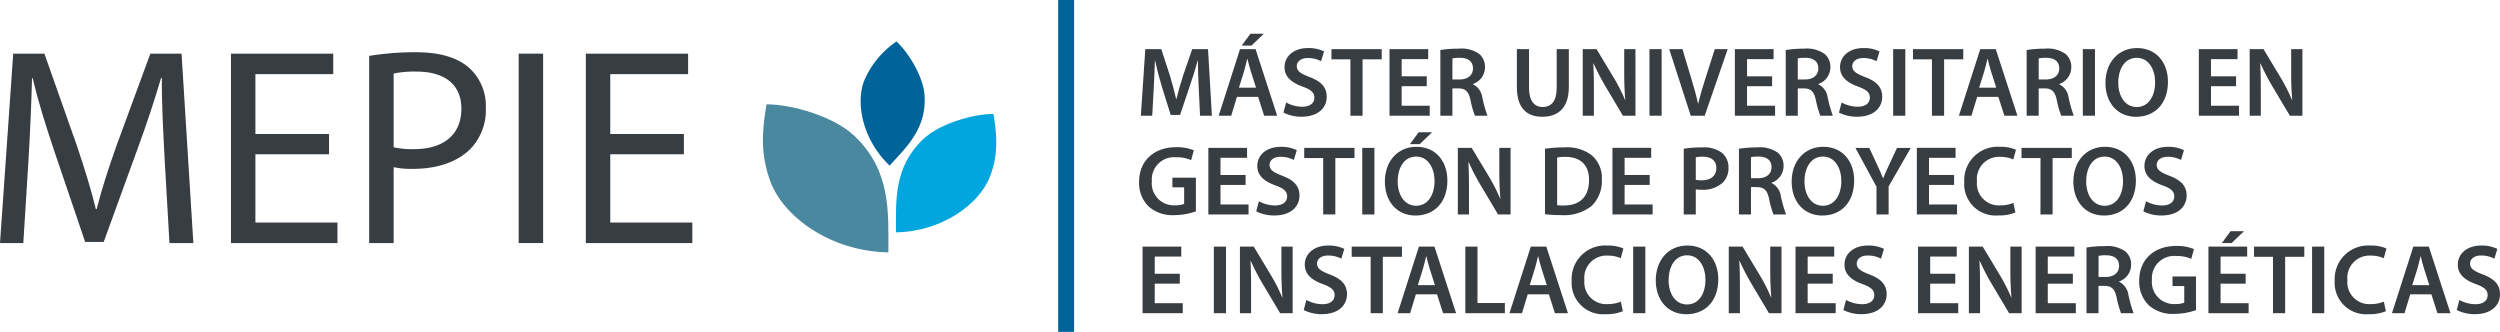 <svg xmlns="http://www.w3.org/2000/svg" width="386.612" height="51.324" viewBox="0 0 386.612 51.324"><g id="Grupo_22" data-name="Grupo 22" transform="translate(-229.676 -428.924)"><g id="Grupo_18" data-name="Grupo 18"><path id="Trazado_204" data-name="Trazado 204" d="M415.059,442.618c-.061-1.329-.138-2.932-.122-4.322h-.046c-.336,1.252-.764,2.642-1.223,3.94l-1.5,4.46h-1.451l-1.375-4.4c-.4-1.314-.763-2.719-1.038-4h-.031c-.046,1.344-.107,2.977-.183,4.383l-.229,4.139h-1.757l.687-10.295h2.475l1.344,4.14c.366,1.206.687,2.429.947,3.574h.045c.275-1.115.627-2.383,1.024-3.59l1.42-4.124h2.444l.6,10.295h-1.833Z" fill="#383d42"></path><path id="Trazado_205" data-name="Trazado 205" d="M420.965,443.9l-.885,2.917h-1.94l3.3-10.295h2.4l3.345,10.295h-2.016l-.932-2.917Zm2.948-1.421-.809-2.535c-.2-.627-.367-1.329-.519-1.924h-.031c-.153.6-.3,1.313-.489,1.924l-.794,2.535Zm1.207-8.339-1.909,1.833H421.7l1.345-1.833Z" fill="#383d42"></path><path id="Trazado_206" data-name="Trazado 206" d="M428.568,444.771a5.2,5.2,0,0,0,2.491.658c1.206,0,1.878-.566,1.878-1.406,0-.779-.519-1.237-1.833-1.71-1.7-.612-2.78-1.512-2.78-2.995,0-1.679,1.4-2.963,3.636-2.963a5.438,5.438,0,0,1,2.474.52l-.458,1.512a4.353,4.353,0,0,0-2.047-.489c-1.192,0-1.71.642-1.71,1.238,0,.794.594,1.16,1.969,1.7,1.788.672,2.659,1.573,2.659,3.055,0,1.649-1.253,3.085-3.91,3.085a6.108,6.108,0,0,1-2.781-.642Z" fill="#383d42"></path><path id="Trazado_207" data-name="Trazado 207" d="M438.51,438.1h-2.933v-1.574h7.775V438.1h-2.963v8.721H438.51Z" fill="#383d42"></path><path id="Trazado_208" data-name="Trazado 208" d="M450.314,442.251h-3.879v3.024h4.337v1.543h-6.216V436.523h5.987v1.543h-4.108v2.658h3.879Z" fill="#383d42"></path><path id="Trazado_209" data-name="Trazado 209" d="M452.419,436.661a17.861,17.861,0,0,1,2.841-.214,4.765,4.765,0,0,1,3.177.825,2.606,2.606,0,0,1,.886,2.062,2.745,2.745,0,0,1-1.863,2.581v.046a2.624,2.624,0,0,1,1.436,1.986,20.468,20.468,0,0,0,.809,2.871h-1.94a14.48,14.48,0,0,1-.687-2.428c-.291-1.344-.779-1.772-1.849-1.8h-.947v4.23h-1.863Zm1.863,4.552H455.4c1.268,0,2.063-.672,2.063-1.7,0-1.131-.795-1.65-2.017-1.65a5.486,5.486,0,0,0-1.161.091Z" fill="#383d42"></path><path id="Trazado_210" data-name="Trazado 210" d="M466.131,436.523v6c0,2.017.841,2.949,2.108,2.949,1.36,0,2.169-.932,2.169-2.949v-6h1.879V442.4c0,3.177-1.635,4.582-4.109,4.582-2.383,0-3.925-1.329-3.925-4.567v-5.9Z" fill="#383d42"></path><path id="Trazado_211" data-name="Trazado 211" d="M474.437,446.818V436.523h2.138l2.657,4.415a28.043,28.043,0,0,1,1.757,3.452h.031c-.123-1.375-.168-2.7-.168-4.277v-3.59h1.741v10.295h-1.94l-2.688-4.521a35.959,35.959,0,0,1-1.848-3.559l-.046.016c.076,1.328.092,2.688.092,4.384v3.68Z" fill="#383d42"></path><path id="Trazado_212" data-name="Trazado 212" d="M486.638,436.523v10.295h-1.879V436.523Z" fill="#383d42"></path><path id="Trazado_213" data-name="Trazado 213" d="M491.142,446.818l-3.33-10.295h2.046l1.406,4.674c.4,1.3.733,2.505,1.007,3.758h.032c.274-1.222.64-2.475,1.053-3.726l1.5-4.706h2L493.3,446.818Z" fill="#383d42"></path><path id="Trazado_214" data-name="Trazado 214" d="M503.725,442.251h-3.88v3.024h4.338v1.543h-6.217V436.523h5.987v1.543h-4.108v2.658h3.88Z" fill="#383d42"></path><path id="Trazado_215" data-name="Trazado 215" d="M505.83,436.661a17.861,17.861,0,0,1,2.841-.214,4.77,4.77,0,0,1,3.178.825,2.608,2.608,0,0,1,.885,2.062,2.745,2.745,0,0,1-1.863,2.581v.046a2.622,2.622,0,0,1,1.436,1.986,20.458,20.458,0,0,0,.809,2.871h-1.94a14.481,14.481,0,0,1-.687-2.428c-.291-1.344-.779-1.772-1.848-1.8h-.948v4.23H505.83Zm1.863,4.552h1.116c1.267,0,2.062-.672,2.062-1.7,0-1.131-.8-1.65-2.017-1.65a5.487,5.487,0,0,0-1.161.091Z" fill="#383d42"></path><path id="Trazado_216" data-name="Trazado 216" d="M514.472,444.771a5.193,5.193,0,0,0,2.49.658c1.206,0,1.879-.566,1.879-1.406,0-.779-.52-1.237-1.833-1.71-1.7-.612-2.78-1.512-2.78-2.995,0-1.679,1.4-2.963,3.635-2.963a5.431,5.431,0,0,1,2.474.52l-.458,1.512a4.35,4.35,0,0,0-2.047-.489c-1.191,0-1.71.642-1.71,1.238,0,.794.595,1.16,1.97,1.7,1.787.672,2.658,1.573,2.658,3.055,0,1.649-1.253,3.085-3.91,3.085a6.1,6.1,0,0,1-2.78-.642Z" fill="#383d42"></path><path id="Trazado_217" data-name="Trazado 217" d="M524.321,436.523v10.295h-1.879V436.523Z" fill="#383d42"></path><path id="Trazado_218" data-name="Trazado 218" d="M528.444,438.1h-2.932v-1.574h7.774V438.1h-2.963v8.721h-1.879Z" fill="#383d42"></path><path id="Trazado_219" data-name="Trazado 219" d="M535.437,443.9l-.885,2.917h-1.941l3.3-10.295h2.4l3.344,10.295h-2.015l-.932-2.917Zm2.948-1.421-.81-2.535c-.2-.627-.366-1.329-.518-1.924h-.032c-.152.6-.3,1.313-.488,1.924l-.794,2.535Z" fill="#383d42"></path><path id="Trazado_220" data-name="Trazado 220" d="M543.086,436.661a17.865,17.865,0,0,1,2.842-.214,4.764,4.764,0,0,1,3.176.825,2.6,2.6,0,0,1,.886,2.062,2.745,2.745,0,0,1-1.863,2.581v.046a2.619,2.619,0,0,1,1.435,1.986,20.709,20.709,0,0,0,.81,2.871h-1.939a14.342,14.342,0,0,1-.688-2.428c-.29-1.344-.779-1.772-1.849-1.8h-.946v4.23h-1.864Zm1.864,4.552h1.114c1.269,0,2.063-.672,2.063-1.7,0-1.131-.794-1.65-2.017-1.65a5.467,5.467,0,0,0-1.16.091Z" fill="#383d42"></path><path id="Trazado_221" data-name="Trazado 221" d="M553.652,436.523v10.295h-1.879V436.523Z" fill="#383d42"></path><path id="Trazado_222" data-name="Trazado 222" d="M564.939,441.564c0,3.452-2.092,5.422-4.933,5.422-2.9,0-4.735-2.215-4.735-5.239,0-3.161,1.985-5.392,4.887-5.392C563.167,436.355,564.939,438.632,564.939,441.564Zm-7.683.153c0,2.093,1.055,3.758,2.856,3.758,1.818,0,2.841-1.681,2.841-3.834,0-1.941-.962-3.773-2.841-3.773C558.249,437.868,557.256,439.594,557.256,441.717Z" fill="#383d42"></path><path id="Trazado_223" data-name="Trazado 223" d="M575.473,442.251h-3.88v3.024h4.338v1.543h-6.217V436.523H575.7v1.543h-4.109v2.658h3.88Z" fill="#383d42"></path><path id="Trazado_224" data-name="Trazado 224" d="M577.577,446.818V436.523h2.139l2.658,4.415a28.32,28.32,0,0,1,1.756,3.452h.031c-.123-1.375-.168-2.7-.168-4.277v-3.59h1.741v10.295h-1.94L581.1,442.3a35.955,35.955,0,0,1-1.847-3.559l-.046.016c.076,1.328.092,2.688.092,4.384v3.68Z" fill="#383d42"></path><path id="Trazado_225" data-name="Trazado 225" d="M414.616,461.613a10.213,10.213,0,0,1-3.315.58,5.545,5.545,0,0,1-4.032-1.374,5.1,5.1,0,0,1-1.436-3.788c0-3.253,2.322-5.345,5.728-5.345a6.836,6.836,0,0,1,2.734.488l-.413,1.513a5.515,5.515,0,0,0-2.337-.444,3.446,3.446,0,0,0-3.742,3.7,3.4,3.4,0,0,0,3.574,3.727,3.582,3.582,0,0,0,1.421-.214v-2.565H410.98V456.4h3.636Z" fill="#383d42"></path><path id="Trazado_226" data-name="Trazado 226" d="M422.3,457.52h-3.879v3.024h4.337v1.543h-6.216v-10.3h5.987v1.543h-4.108v2.657H422.3Z" fill="#383d42"></path><path id="Trazado_227" data-name="Trazado 227" d="M424.354,460.04a5.2,5.2,0,0,0,2.491.657c1.206,0,1.879-.565,1.879-1.4,0-.779-.52-1.237-1.833-1.711-1.7-.611-2.781-1.512-2.781-2.994,0-1.68,1.406-2.963,3.636-2.963a5.422,5.422,0,0,1,2.474.52l-.458,1.511a4.364,4.364,0,0,0-2.047-.488c-1.192,0-1.71.642-1.71,1.237,0,.794.6,1.16,1.97,1.7,1.787.671,2.658,1.573,2.658,3.054,0,1.65-1.253,3.085-3.91,3.085a6.123,6.123,0,0,1-2.781-.64Z" fill="#383d42"></path><path id="Trazado_228" data-name="Trazado 228" d="M434.3,453.365h-2.933v-1.573h7.775v1.573h-2.963v8.722H434.3Z" fill="#383d42"></path><path id="Trazado_229" data-name="Trazado 229" d="M442.221,451.792v10.3h-1.879v-10.3Z" fill="#383d42"></path><path id="Trazado_230" data-name="Trazado 230" d="M453.506,456.833c0,3.451-2.092,5.422-4.934,5.422-2.9,0-4.734-2.215-4.734-5.239,0-3.162,1.985-5.392,4.888-5.392C451.734,451.624,453.506,453.9,453.506,456.833Zm-7.683.152c0,2.093,1.054,3.758,2.857,3.758s2.841-1.68,2.841-3.834c0-1.94-.962-3.772-2.841-3.772C446.816,453.137,445.823,454.862,445.823,456.985Zm5.316-7.606-1.91,1.833h-1.511l1.344-1.833Z" fill="#383d42"></path><path id="Trazado_231" data-name="Trazado 231" d="M455.122,462.087v-10.3h2.138l2.658,4.414a28.468,28.468,0,0,1,1.757,3.452h.03c-.122-1.375-.168-2.7-.168-4.276v-3.59h1.741v10.3h-1.94l-2.688-4.522a35.624,35.624,0,0,1-1.848-3.558l-.046.015c.076,1.329.092,2.688.092,4.384v3.681Z" fill="#383d42"></path><path id="Trazado_232" data-name="Trazado 232" d="M468.6,451.93a18.906,18.906,0,0,1,2.994-.214,6.267,6.267,0,0,1,4.2,1.191,4.6,4.6,0,0,1,1.6,3.788,5.334,5.334,0,0,1-1.6,4.094,6.87,6.87,0,0,1-4.658,1.4,20.654,20.654,0,0,1-2.536-.136Zm1.879,8.721a6.966,6.966,0,0,0,1.038.046c2.445.015,3.895-1.329,3.895-3.941.016-2.276-1.3-3.573-3.65-3.573a6.025,6.025,0,0,0-1.283.106Z" fill="#383d42"></path><path id="Trazado_233" data-name="Trazado 233" d="M484.791,457.52h-3.879v3.024h4.337v1.543h-6.216v-10.3h5.988v1.543h-4.109v2.657h3.879Z" fill="#383d42"></path><path id="Trazado_234" data-name="Trazado 234" d="M490.058,451.93a16.286,16.286,0,0,1,2.871-.214,4.659,4.659,0,0,1,3.04.84,2.91,2.91,0,0,1,1.008,2.276,3.121,3.121,0,0,1-.886,2.337,4.547,4.547,0,0,1-3.254,1.1,5.262,5.262,0,0,1-.916-.062v3.88h-1.863Zm1.863,4.8a3.8,3.8,0,0,0,.916.076c1.4,0,2.261-.687,2.261-1.894,0-1.145-.794-1.757-2.093-1.757a5.163,5.163,0,0,0-1.084.092Z" fill="#383d42"></path><path id="Trazado_235" data-name="Trazado 235" d="M498.593,451.93a17.846,17.846,0,0,1,2.841-.214,4.764,4.764,0,0,1,3.176.825,2.6,2.6,0,0,1,.886,2.062,2.744,2.744,0,0,1-1.863,2.581v.045a2.622,2.622,0,0,1,1.435,1.987,20.763,20.763,0,0,0,.81,2.871h-1.94a14.641,14.641,0,0,1-.687-2.429c-.29-1.344-.779-1.771-1.848-1.8h-.947v4.231h-1.863Zm1.863,4.551h1.115c1.268,0,2.062-.671,2.062-1.695,0-1.131-.794-1.649-2.016-1.649a5.481,5.481,0,0,0-1.161.091Z" fill="#383d42"></path><path id="Trazado_236" data-name="Trazado 236" d="M516.414,456.833c0,3.451-2.092,5.422-4.934,5.422-2.9,0-4.734-2.215-4.734-5.239,0-3.162,1.985-5.392,4.888-5.392C514.643,451.624,516.414,453.9,516.414,456.833Zm-7.683.152c0,2.093,1.054,3.758,2.857,3.758s2.841-1.68,2.841-3.834c0-1.94-.962-3.772-2.841-3.772C509.725,453.137,508.731,454.862,508.731,456.985Z" fill="#383d42"></path><path id="Trazado_237" data-name="Trazado 237" d="M519.863,462.087V457.8l-3.254-6h2.139l1.237,2.643c.352.763.612,1.343.886,2.046h.03c.26-.657.55-1.3.9-2.046l1.237-2.643h2.123l-3.421,5.957v4.338Z" fill="#383d42"></path><path id="Trazado_238" data-name="Trazado 238" d="M531.866,457.52h-3.88v3.024h4.338v1.543h-6.217v-10.3h5.988v1.543h-4.109v2.657h3.88Z" fill="#383d42"></path><path id="Trazado_239" data-name="Trazado 239" d="M541.349,461.781a6.492,6.492,0,0,1-2.658.458,4.857,4.857,0,0,1-5.254-5.177,5.178,5.178,0,0,1,5.5-5.438,5.916,5.916,0,0,1,2.5.458l-.412,1.5a5,5,0,0,0-2.016-.4,3.428,3.428,0,0,0-3.605,3.787,3.38,3.38,0,0,0,3.59,3.712,5.253,5.253,0,0,0,2.046-.382Z" fill="#383d42"></path><path id="Trazado_240" data-name="Trazado 240" d="M545.226,453.365h-2.934v-1.573h7.775v1.573H547.1v8.722h-1.878Z" fill="#383d42"></path><path id="Trazado_241" data-name="Trazado 241" d="M559.979,456.833c0,3.451-2.093,5.422-4.934,5.422-2.9,0-4.735-2.215-4.735-5.239,0-3.162,1.985-5.392,4.887-5.392C558.206,451.624,559.979,453.9,559.979,456.833Zm-7.684.152c0,2.093,1.055,3.758,2.856,3.758,1.818,0,2.841-1.68,2.841-3.834,0-1.94-.962-3.772-2.841-3.772C553.288,453.137,552.295,454.862,552.295,456.985Z" fill="#383d42"></path><path id="Trazado_242" data-name="Trazado 242" d="M561.548,460.04a5.189,5.189,0,0,0,2.489.657c1.207,0,1.879-.565,1.879-1.4,0-.779-.52-1.237-1.833-1.711-1.7-.611-2.78-1.512-2.78-2.994,0-1.68,1.405-2.963,3.635-2.963a5.423,5.423,0,0,1,2.475.52l-.459,1.511a4.362,4.362,0,0,0-2.046-.488c-1.191,0-1.711.642-1.711,1.237,0,.794.6,1.16,1.97,1.7,1.787.671,2.658,1.573,2.658,3.054,0,1.65-1.253,3.085-3.91,3.085a6.115,6.115,0,0,1-2.78-.64Z" fill="#383d42"></path><path id="Trazado_243" data-name="Trazado 243" d="M412.126,472.789h-3.879v3.024h4.337v1.543h-6.216V467.062h5.987V468.6h-4.108v2.658h3.879Z" fill="#383d42"></path><path id="Trazado_244" data-name="Trazado 244" d="M419.271,467.062v10.294h-1.879V467.062Z" fill="#383d42"></path><path id="Trazado_245" data-name="Trazado 245" d="M421.423,477.356V467.062h2.139l2.657,4.414a28.393,28.393,0,0,1,1.757,3.452h.03c-.122-1.375-.168-2.7-.168-4.277v-3.589h1.741v10.294H427.64l-2.689-4.521a35.631,35.631,0,0,1-1.847-3.559l-.046.016c.076,1.328.091,2.687.091,4.384v3.68Z" fill="#383d42"></path><path id="Trazado_246" data-name="Trazado 246" d="M431.7,475.31a5.206,5.206,0,0,0,2.489.657c1.208,0,1.879-.566,1.879-1.4,0-.78-.519-1.238-1.833-1.711-1.7-.612-2.779-1.512-2.779-3,0-1.679,1.4-2.962,3.635-2.962a5.437,5.437,0,0,1,2.474.519l-.458,1.512a4.369,4.369,0,0,0-2.046-.488c-1.192,0-1.711.641-1.711,1.237,0,.794.6,1.16,1.97,1.695,1.787.672,2.658,1.573,2.658,3.055,0,1.649-1.252,3.085-3.911,3.085a6.113,6.113,0,0,1-2.779-.641Z" fill="#383d42"></path><path id="Trazado_247" data-name="Trazado 247" d="M441.64,468.635h-2.933v-1.573h7.774v1.573h-2.962v8.721H441.64Z" fill="#383d42"></path><path id="Trazado_248" data-name="Trazado 248" d="M448.633,474.439l-.886,2.917h-1.939l3.3-10.294h2.4l3.345,10.294h-2.017l-.932-2.917Zm2.948-1.42-.81-2.536c-.2-.627-.366-1.329-.519-1.924h-.03c-.154.6-.306,1.313-.49,1.924l-.794,2.536Z" fill="#383d42"></path><path id="Trazado_249" data-name="Trazado 249" d="M456.282,467.062h1.879v8.721h4.231v1.573h-6.11Z" fill="#383d42"></path><path id="Trazado_250" data-name="Trazado 250" d="M465.933,474.439l-.886,2.917h-1.94l3.3-10.294h2.4l3.344,10.294h-2.016l-.932-2.917Zm2.948-1.42-.81-2.536c-.2-.627-.366-1.329-.519-1.924h-.031c-.153.6-.3,1.313-.489,1.924l-.794,2.536Z" fill="#383d42"></path><path id="Trazado_251" data-name="Trazado 251" d="M480.639,477.051a6.509,6.509,0,0,1-2.658.458,4.857,4.857,0,0,1-5.254-5.178,5.177,5.177,0,0,1,5.5-5.437,5.9,5.9,0,0,1,2.5.458l-.412,1.5a5,5,0,0,0-2.016-.4,3.428,3.428,0,0,0-3.605,3.787,3.38,3.38,0,0,0,3.59,3.712,5.235,5.235,0,0,0,2.046-.382Z" fill="#383d42"></path><path id="Trazado_252" data-name="Trazado 252" d="M484.118,467.062v10.294h-1.879V467.062Z" fill="#383d42"></path><path id="Trazado_253" data-name="Trazado 253" d="M495.4,472.1c0,3.451-2.092,5.421-4.933,5.421-2.9,0-4.736-2.214-4.736-5.239,0-3.161,1.987-5.391,4.888-5.391C493.633,466.894,495.4,469.17,495.4,472.1Zm-7.682.152c0,2.093,1.053,3.758,2.855,3.758,1.819,0,2.842-1.681,2.842-3.834,0-1.941-.963-3.773-2.842-3.773C488.714,468.406,487.722,470.132,487.722,472.255Z" fill="#383d42"></path><path id="Trazado_254" data-name="Trazado 254" d="M497.02,477.356V467.062h2.138l2.657,4.414a28.111,28.111,0,0,1,1.757,3.452h.031c-.123-1.375-.168-2.7-.168-4.277v-3.589h1.741v10.294h-1.94l-2.688-4.521a35.848,35.848,0,0,1-1.848-3.559l-.046.016c.076,1.328.092,2.687.092,4.384v3.68Z" fill="#383d42"></path><path id="Trazado_255" data-name="Trazado 255" d="M513.1,472.789h-3.879v3.024h4.337v1.543h-6.216V467.062h5.987V468.6h-4.108v2.658H513.1Z" fill="#383d42"></path><path id="Trazado_256" data-name="Trazado 256" d="M515.159,475.31a5.211,5.211,0,0,0,2.49.657c1.206,0,1.879-.566,1.879-1.4,0-.78-.519-1.238-1.833-1.711-1.7-.612-2.78-1.512-2.78-3,0-1.679,1.405-2.962,3.636-2.962a5.432,5.432,0,0,1,2.473.519l-.458,1.512a4.362,4.362,0,0,0-2.046-.488c-1.192,0-1.71.641-1.71,1.237,0,.794.594,1.16,1.969,1.695,1.787.672,2.658,1.573,2.658,3.055,0,1.649-1.252,3.085-3.91,3.085a6.114,6.114,0,0,1-2.78-.641Z" fill="#383d42"></path><path id="Trazado_257" data-name="Trazado 257" d="M532.049,472.789H528.17v3.024h4.337v1.543h-6.216V467.062h5.987V468.6H528.17v2.658h3.879Z" fill="#383d42"></path><path id="Trazado_258" data-name="Trazado 258" d="M534.154,477.356V467.062h2.139l2.657,4.414a28.253,28.253,0,0,1,1.757,3.452h.03c-.122-1.375-.168-2.7-.168-4.277v-3.589h1.742v10.294h-1.94l-2.688-4.521a35.635,35.635,0,0,1-1.848-3.559l-.046.016c.076,1.328.092,2.687.092,4.384v3.68Z" fill="#383d42"></path><path id="Trazado_259" data-name="Trazado 259" d="M550.235,472.789h-3.88v3.024h4.338v1.543h-6.216V467.062h5.988V468.6h-4.11v2.658h3.88Z" fill="#383d42"></path><path id="Trazado_260" data-name="Trazado 260" d="M552.34,467.2a17.864,17.864,0,0,1,2.842-.214,4.758,4.758,0,0,1,3.176.826,2.6,2.6,0,0,1,.886,2.061,2.744,2.744,0,0,1-1.863,2.581v.046a2.618,2.618,0,0,1,1.435,1.986,20.673,20.673,0,0,0,.81,2.871h-1.939a14.342,14.342,0,0,1-.688-2.428c-.29-1.344-.779-1.772-1.849-1.8H554.2v4.23H552.34Zm1.864,4.552h1.114c1.269,0,2.063-.672,2.063-1.7,0-1.131-.794-1.65-2.017-1.65a5.467,5.467,0,0,0-1.16.091Z" fill="#383d42"></path><path id="Trazado_261" data-name="Trazado 261" d="M569.275,476.883a10.2,10.2,0,0,1-3.314.58,5.543,5.543,0,0,1-4.032-1.374,5.106,5.106,0,0,1-1.436-3.788c0-3.253,2.321-5.346,5.728-5.346a6.858,6.858,0,0,1,2.734.488l-.412,1.513a5.537,5.537,0,0,0-2.337-.443,3.445,3.445,0,0,0-3.742,3.7,3.4,3.4,0,0,0,3.574,3.727,3.579,3.579,0,0,0,1.42-.214v-2.566h-1.817v-1.481h3.634Z" fill="#383d42"></path><path id="Trazado_262" data-name="Trazado 262" d="M576.955,472.789h-3.88v3.024h4.338v1.543H571.2V467.062h5.989V468.6h-4.11v2.658h3.88Zm-.26-8.11-1.909,1.833h-1.512l1.344-1.833Z" fill="#383d42"></path><path id="Trazado_263" data-name="Trazado 263" d="M581.183,468.635H578.25v-1.573h7.774v1.573h-2.962v8.721h-1.879Z" fill="#383d42"></path><path id="Trazado_264" data-name="Trazado 264" d="M589.107,467.062v10.294h-1.878V467.062Z" fill="#383d42"></path><path id="Trazado_265" data-name="Trazado 265" d="M598.638,477.051a6.518,6.518,0,0,1-2.659.458,4.856,4.856,0,0,1-5.253-5.178,5.177,5.177,0,0,1,5.5-5.437,5.9,5.9,0,0,1,2.5.458l-.413,1.5a4.991,4.991,0,0,0-2.015-.4,3.428,3.428,0,0,0-3.605,3.787,3.379,3.379,0,0,0,3.589,3.712,5.24,5.24,0,0,0,2.047-.382Z" fill="#383d42"></path><path id="Trazado_266" data-name="Trazado 266" d="M602.407,474.439l-.886,2.917h-1.94l3.3-10.294h2.4l3.346,10.294h-2.017l-.931-2.917Zm2.948-1.42-.809-2.536c-.2-.627-.367-1.329-.52-1.924H604c-.153.6-.306,1.313-.489,1.924l-.794,2.536Z" fill="#383d42"></path><path id="Trazado_267" data-name="Trazado 267" d="M610.011,475.31a5.2,5.2,0,0,0,2.489.657c1.207,0,1.879-.566,1.879-1.4,0-.78-.52-1.238-1.833-1.711-1.7-.612-2.78-1.512-2.78-3,0-1.679,1.405-2.962,3.635-2.962a5.438,5.438,0,0,1,2.475.519l-.459,1.512a4.362,4.362,0,0,0-2.046-.488c-1.191,0-1.711.641-1.711,1.237,0,.794.6,1.16,1.97,1.695,1.787.672,2.658,1.573,2.658,3.055,0,1.649-1.253,3.085-3.91,3.085a6.114,6.114,0,0,1-2.78-.641Z" fill="#383d42"></path></g><g id="Grupo_21" data-name="Grupo 21"><g id="Grupo_19" data-name="Grupo 19"><path id="Trazado_268" data-name="Trazado 268" d="M255.142,453.646c-.217-4.085-.478-9-.434-12.647h-.131c-1,3.434-2.216,7.084-3.694,11.125l-5.171,14.211h-2.868l-4.737-13.949c-1.391-4.129-2.564-7.91-3.39-11.387h-.087c-.087,3.65-.3,8.562-.565,12.951l-.782,12.559h-3.607l2.043-29.29h4.823l5,14.167c1.217,3.607,2.216,6.822,2.955,9.865h.13c.739-2.955,1.782-6.172,3.086-9.865l5.215-14.167h4.824l1.825,29.29h-3.694Z" fill="#383d42"></path><path id="Trazado_269" data-name="Trazado 269" d="M280.559,452.776H269.173v10.561h12.69v3.172h-16.47v-29.29h15.818v3.173H269.173v9.255h11.386Z" fill="#383d42"></path><path id="Trazado_270" data-name="Trazado 270" d="M286.77,437.566a43.943,43.943,0,0,1,7.257-.565c3.738,0,6.475.869,8.214,2.434a7.874,7.874,0,0,1,2.564,6.128,8.621,8.621,0,0,1-2.26,6.257c-2,2.13-5.258,3.216-8.952,3.216a12.972,12.972,0,0,1-3.042-.261v11.734H286.77Zm3.781,14.124a12.687,12.687,0,0,0,3.129.3c4.563,0,7.344-2.216,7.344-6.258,0-3.868-2.738-5.736-6.91-5.736a15.858,15.858,0,0,0-3.563.3Z" fill="#383d42"></path><path id="Trazado_271" data-name="Trazado 271" d="M313.667,437.219v29.29h-3.781v-29.29Z" fill="#383d42"></path><path id="Trazado_272" data-name="Trazado 272" d="M335.437,452.776H324.051v10.561h12.69v3.172h-16.47v-29.29h15.818v3.173H324.051v9.255h11.386Z" fill="#383d42"></path></g><g id="Grupo_20" data-name="Grupo 20"><path id="Trazado_273" data-name="Trazado 273" d="M367.25,454.527c2.723-2.957,5.745-5.816,5.4-10.889-.191-2.843-2.459-6.572-4.336-8.3a13.924,13.924,0,0,0-4.95,5.948c-1.427,3.462-.349,9.2,3.882,13.243Z" fill="#00649a" fill-rule="evenodd"></path><path id="Trazado_274" data-name="Trazado 274" d="M368.234,464.856c0-4.96-.355-10.081,4.2-14.4,2.549-2.42,7.726-3.91,10.874-3.91.572,3.433.755,6.2-.477,9.539-1.6,4.334-7.373,8.64-14.593,8.773Z" fill="#00a6dd" fill-rule="evenodd"></path><path id="Trazado_275" data-name="Trazado 275" d="M367.059,467.956c0-6.2.443-12.608-5.248-18.011-3.189-3.027-9.662-4.889-13.6-4.889-.716,4.293-.944,7.747.6,11.926,2,5.421,9.22,10.806,18.249,10.974Z" fill="#4a88a0" fill-rule="evenodd"></path></g><rect id="Rect&#xE1;ngulo_8" data-name="Rect&#xE1;ngulo 8" width="2.465" height="51.324" transform="translate(393.315 428.924)" fill="#00649a"></rect></g></g></svg>